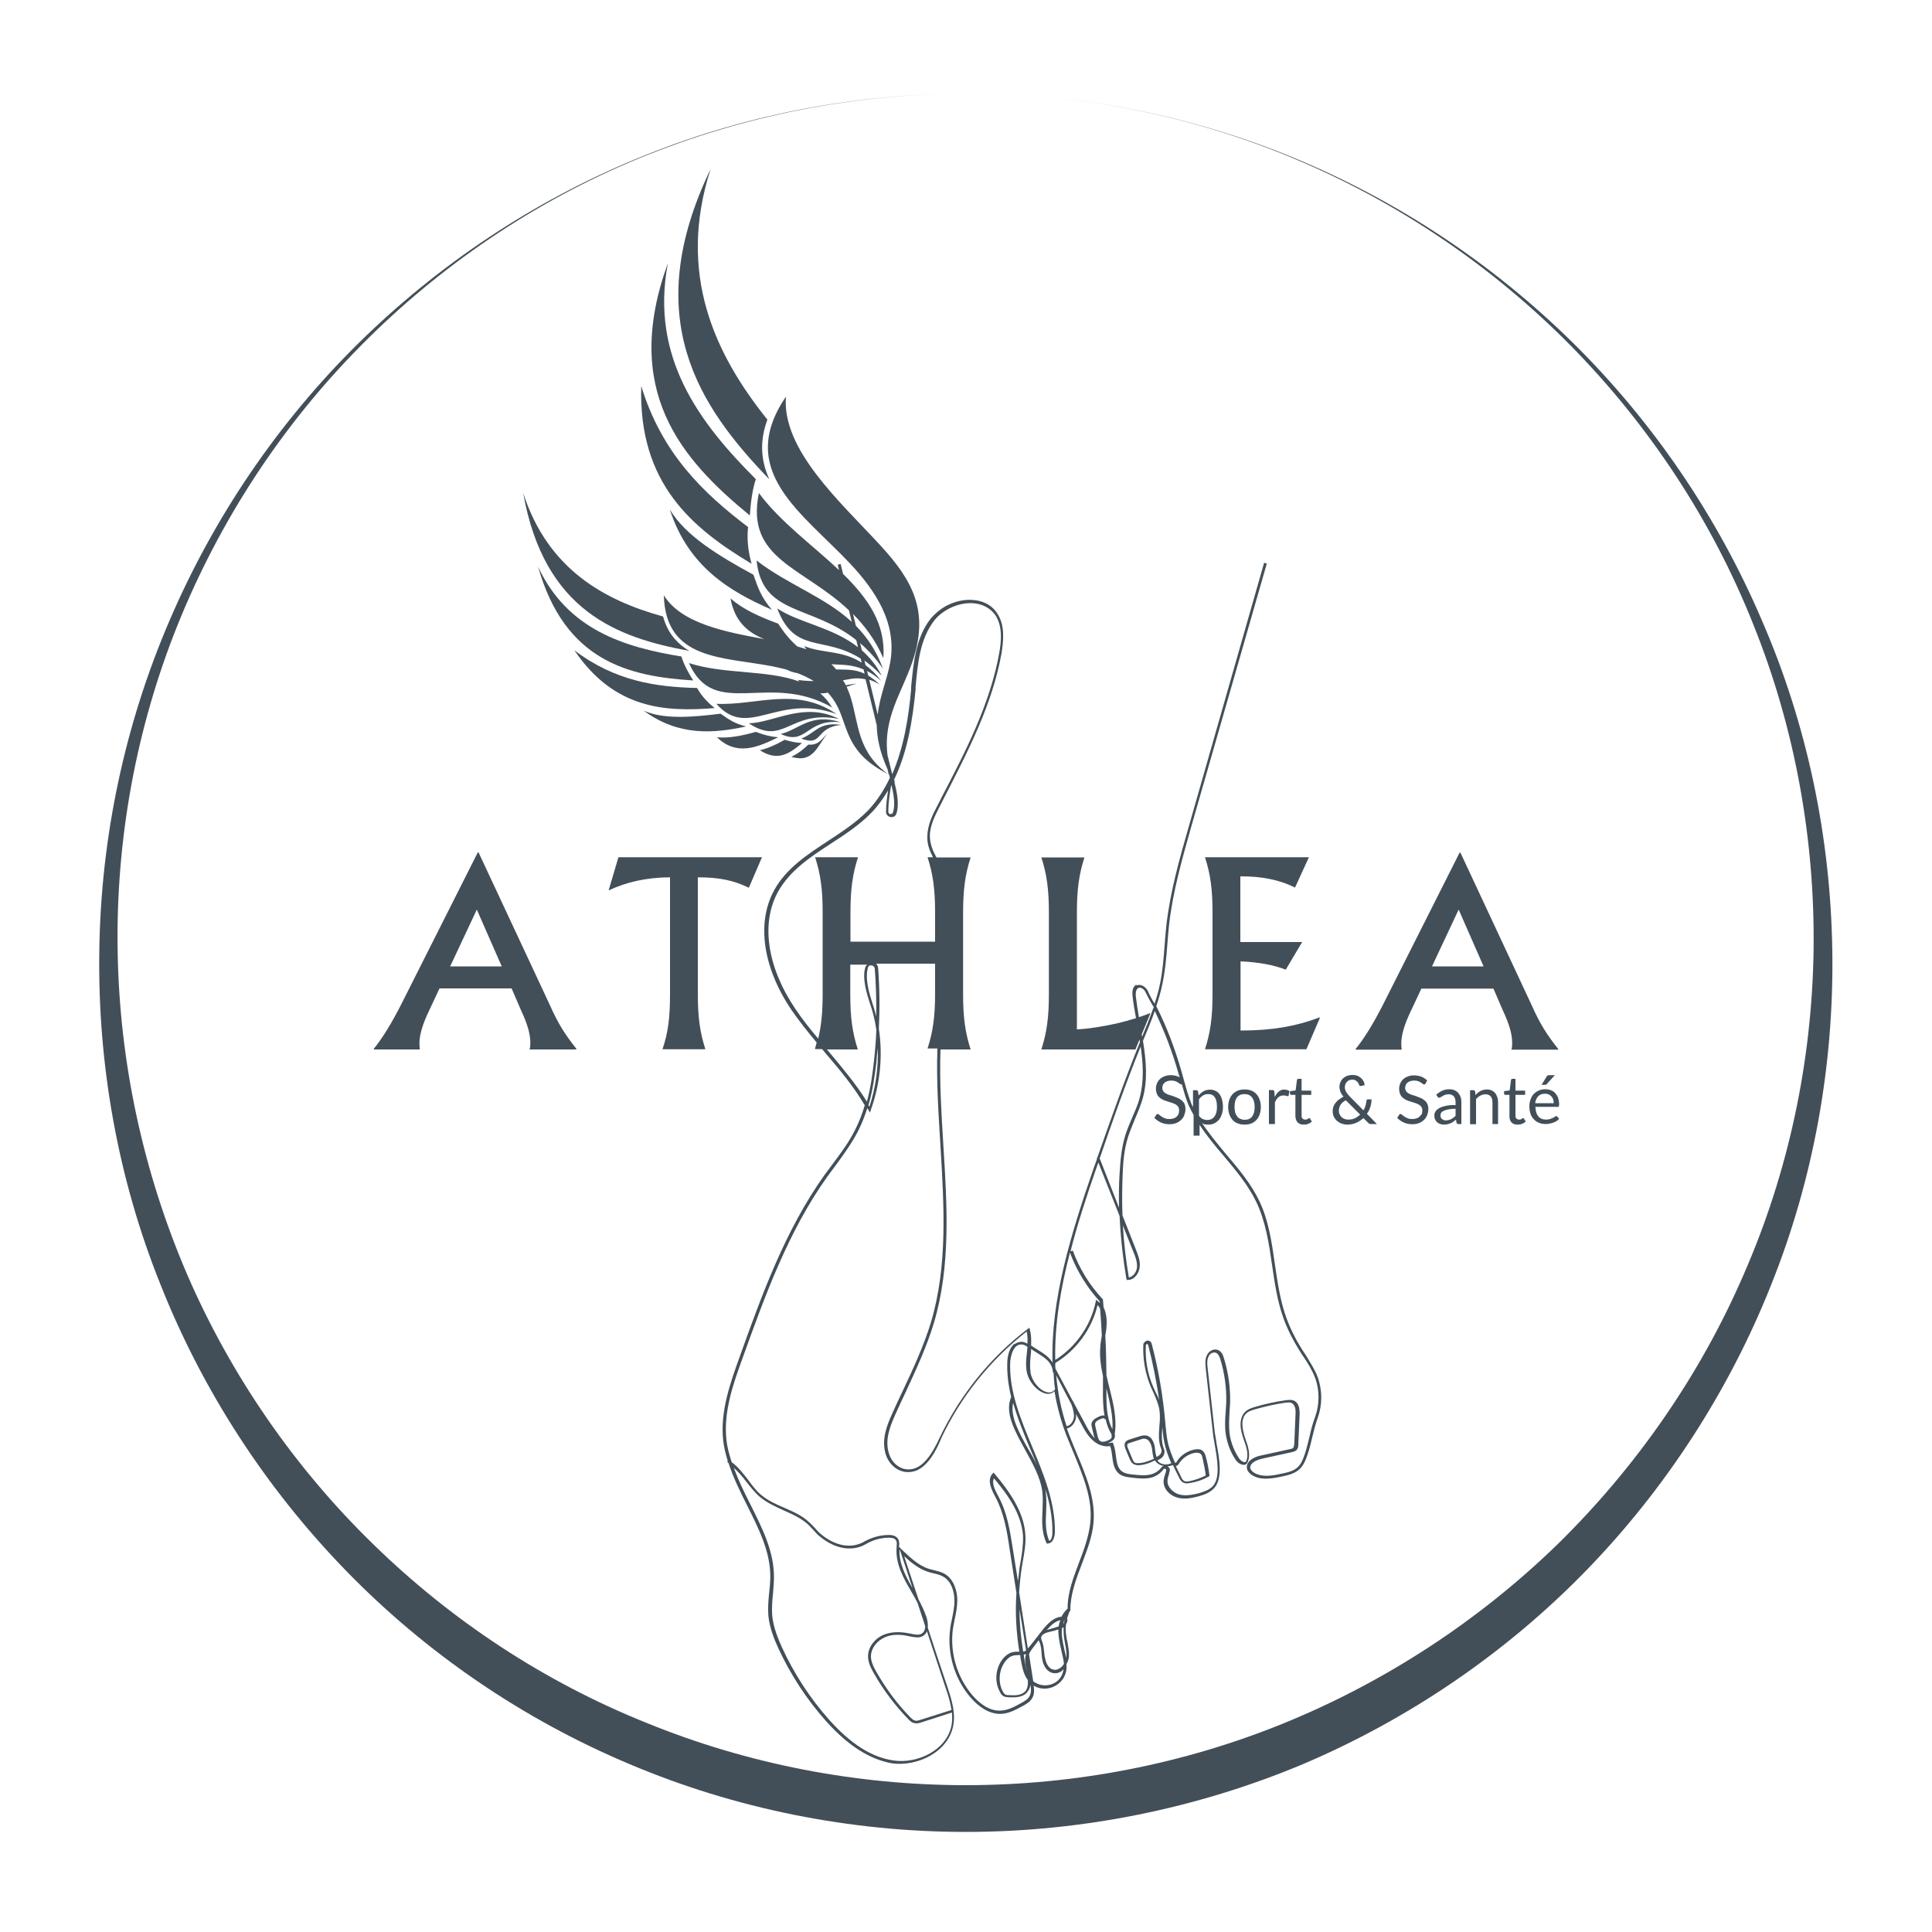 <svg xmlns="http://www.w3.org/2000/svg" xmlns:xlink="http://www.w3.org/1999/xlink" id="Calque_1" x="0px" y="0px" viewBox="0 0 100 100" style="enable-background:new 0 0 100 100;" xml:space="preserve"><style type="text/css">	.st0{fill:#434F58;}</style><g>	<path class="st0" d="M91.19,32.1c-2.29-5.36-5.64-10.28-9.78-14.36c-4.14-4.08-9.06-7.35-14.44-9.57   C61.6,5.95,55.79,4.82,49.98,4.82c5.81,0,11.62,1.13,16.98,3.38c5.36,2.24,10.25,5.55,14.33,9.68c4.08,4.14,7.33,9.08,9.46,14.44   c2.16,5.36,3.2,11.15,3.12,16.9c-0.09,5.75-1.3,11.45-3.61,16.73c-2.26,5.23-5.58,10-9.63,13.97c-4.06,3.95-8.89,7.11-14.12,9.25   c-5.23,2.14-10.87,3.23-16.53,3.23c-5.64,0-11.3-1.09-16.53-3.23c-5.26-2.11-10.08-5.28-14.14-9.25   c-4.06-3.95-7.37-8.74-9.63-13.97c-2.26-5.26-3.5-10.96-3.59-16.71C5.99,43.48,7.04,37.7,9.2,32.33c2.16-5.36,5.38-10.3,9.46-14.42   c4.06-4.12,8.97-7.46,14.33-9.68c5.36-2.22,11.17-3.38,16.98-3.38c-5.81,0-11.62,1.13-16.98,3.35c-5.36,2.2-10.3,5.49-14.44,9.57   c-4.14,4.08-7.48,8.99-9.78,14.36C6.46,37.5,5.22,43.33,5.14,49.21C5.05,55.08,6.1,61,8.3,66.47c2.18,5.51,5.47,10.57,9.61,14.83   s9.16,7.69,14.65,10c5.49,2.33,11.47,3.52,17.43,3.52s11.94-1.2,17.43-3.5c5.49-2.33,10.51-5.75,14.65-10   c4.14-4.25,7.43-9.34,9.61-14.83c2.2-5.49,3.25-11.41,3.16-17.28C94.75,43.33,93.54,37.5,91.19,32.1z"></path>	<path class="st0" d="M64.77,56.45c-0.1-0.04-0.22-0.06-0.35-0.06c-0.13,0-0.25,0.02-0.35,0.06c-0.1,0.04-0.19,0.1-0.27,0.18   c-0.07,0.08-0.13,0.17-0.17,0.29c-0.04,0.11-0.06,0.24-0.06,0.38c0,0.14,0.02,0.26,0.06,0.38c0.04,0.11,0.1,0.21,0.17,0.29   c0.07,0.08,0.16,0.14,0.27,0.18c0.1,0.04,0.22,0.06,0.35,0.06c0.13,0,0.25-0.02,0.35-0.06c0.1-0.04,0.19-0.1,0.26-0.18   c0.07-0.08,0.13-0.17,0.17-0.29c0.04-0.11,0.06-0.24,0.06-0.38c0-0.14-0.02-0.26-0.06-0.38c-0.04-0.11-0.09-0.21-0.17-0.29   C64.96,56.55,64.87,56.49,64.77,56.45z M64.81,57.79c-0.09,0.12-0.22,0.17-0.39,0.17c-0.09,0-0.16-0.02-0.23-0.05   c-0.06-0.03-0.12-0.07-0.16-0.13c-0.04-0.06-0.08-0.13-0.1-0.21c-0.02-0.08-0.03-0.18-0.03-0.28c0-0.1,0.01-0.2,0.03-0.28   c0.02-0.08,0.05-0.15,0.1-0.21c0.04-0.06,0.1-0.1,0.16-0.13c0.07-0.03,0.14-0.04,0.23-0.04c0.17,0,0.3,0.06,0.39,0.18   c0.09,0.12,0.13,0.28,0.13,0.49C64.94,57.51,64.9,57.67,64.81,57.79z"></path>	<path class="st0" d="M66.2,56.49c-0.09,0.07-0.16,0.17-0.22,0.29l-0.02-0.27c0-0.03-0.01-0.05-0.03-0.07   c-0.01-0.01-0.04-0.02-0.07-0.02h-0.18v1.76h0.31v-1.12c0.05-0.12,0.11-0.21,0.18-0.27c0.07-0.06,0.16-0.09,0.27-0.09   c0.06,0,0.11,0.01,0.14,0.02c0.03,0.01,0.06,0.02,0.07,0.02c0.03,0,0.05-0.01,0.05-0.04l0.04-0.23c-0.03-0.02-0.07-0.04-0.11-0.05   c-0.04-0.01-0.08-0.02-0.13-0.02C66.39,56.38,66.29,56.42,66.2,56.49z"></path>	<path class="st0" d="M67.16,58.09c0.07,0.08,0.18,0.12,0.32,0.12c0.08,0,0.16-0.01,0.23-0.04c0.08-0.03,0.14-0.07,0.19-0.12   l-0.09-0.15c-0.01-0.02-0.03-0.03-0.04-0.03c-0.01,0-0.02,0-0.03,0.01c-0.01,0.01-0.03,0.02-0.04,0.03s-0.04,0.02-0.06,0.03   c-0.02,0.01-0.05,0.01-0.08,0.01c-0.06,0-0.1-0.02-0.14-0.05c-0.04-0.04-0.05-0.09-0.05-0.17v-1.06h0.5v-0.22h-0.5v-0.61H67.2   c-0.02,0-0.04,0.01-0.05,0.02c-0.01,0.01-0.02,0.03-0.02,0.04l-0.07,0.54l-0.29,0.04v0.12c0,0.02,0.01,0.04,0.02,0.05   c0.01,0.01,0.03,0.02,0.05,0.02h0.21v1.08C67.05,57.9,67.09,58.01,67.16,58.09z"></path>	<path class="st0" d="M69.13,57.08c-0.05,0.06-0.09,0.13-0.11,0.2c-0.03,0.07-0.04,0.15-0.04,0.23c0,0.11,0.02,0.21,0.06,0.29   c0.04,0.09,0.1,0.16,0.17,0.22c0.07,0.06,0.15,0.11,0.24,0.14c0.09,0.03,0.18,0.05,0.27,0.05c0.17,0,0.33-0.03,0.47-0.09   c0.14-0.06,0.27-0.15,0.38-0.25l0.25,0.25c0.03,0.03,0.05,0.04,0.07,0.05c0.02,0.01,0.05,0.01,0.08,0.01h0.3l-0.52-0.53   c0.08-0.11,0.14-0.23,0.18-0.36c0.04-0.13,0.06-0.26,0.06-0.39H70.8c-0.02,0-0.04,0.01-0.05,0.02c-0.01,0.01-0.02,0.03-0.02,0.05   c-0.01,0.09-0.03,0.17-0.05,0.26c-0.03,0.09-0.06,0.17-0.11,0.24l-0.72-0.73c-0.04-0.04-0.08-0.09-0.11-0.13   c-0.03-0.04-0.06-0.08-0.08-0.12c-0.02-0.04-0.03-0.08-0.04-0.11c-0.01-0.04-0.01-0.08-0.01-0.12c0-0.05,0.01-0.1,0.03-0.15   c0.02-0.04,0.04-0.08,0.08-0.12c0.03-0.03,0.07-0.06,0.12-0.08c0.05-0.02,0.1-0.03,0.16-0.03c0.05,0,0.1,0.01,0.14,0.03   s0.07,0.04,0.1,0.07c0.03,0.03,0.05,0.06,0.07,0.09c0.02,0.03,0.03,0.06,0.04,0.09c0.01,0.02,0.02,0.04,0.03,0.04   c0.01,0.01,0.03,0.01,0.04,0.01c0,0,0.01,0,0.02,0l0.19-0.04c0-0.07-0.02-0.14-0.05-0.2c-0.03-0.06-0.08-0.12-0.13-0.17   c-0.06-0.05-0.12-0.09-0.2-0.12c-0.08-0.03-0.16-0.04-0.25-0.04c-0.1,0-0.2,0.02-0.28,0.05c-0.08,0.03-0.15,0.08-0.21,0.13   c-0.06,0.06-0.1,0.12-0.13,0.19s-0.05,0.15-0.05,0.24c0,0.09,0.02,0.18,0.05,0.26c0.03,0.08,0.09,0.17,0.16,0.26   c-0.08,0.03-0.15,0.08-0.22,0.13C69.23,56.96,69.18,57.02,69.13,57.08z M69.66,56.95l0.74,0.74c-0.08,0.08-0.17,0.14-0.27,0.19   c-0.1,0.05-0.22,0.07-0.35,0.07c-0.06,0-0.12-0.01-0.18-0.03c-0.06-0.02-0.11-0.05-0.15-0.09c-0.05-0.04-0.08-0.09-0.11-0.15   c-0.03-0.06-0.04-0.12-0.04-0.2c0-0.11,0.03-0.21,0.09-0.3C69.45,57.09,69.54,57.01,69.66,56.95z"></path>	<path class="st0" d="M73.47,57.8c-0.04,0.04-0.1,0.07-0.16,0.09c-0.06,0.02-0.13,0.03-0.21,0.03c-0.1,0-0.18-0.01-0.24-0.04   c-0.07-0.03-0.12-0.05-0.17-0.09c-0.05-0.03-0.09-0.06-0.12-0.09c-0.03-0.03-0.06-0.04-0.08-0.04c-0.02,0-0.03,0-0.04,0.01   c-0.01,0.01-0.02,0.02-0.03,0.03l-0.1,0.16c0.09,0.1,0.21,0.18,0.34,0.24c0.13,0.06,0.28,0.09,0.44,0.09   c0.13,0,0.25-0.02,0.35-0.06c0.1-0.04,0.19-0.1,0.26-0.17c0.07-0.07,0.13-0.15,0.16-0.25c0.04-0.1,0.06-0.2,0.06-0.31   c0-0.1-0.02-0.19-0.05-0.26c-0.03-0.07-0.08-0.13-0.14-0.18c-0.06-0.05-0.12-0.09-0.19-0.12c-0.07-0.03-0.14-0.06-0.22-0.09   c-0.07-0.03-0.15-0.05-0.22-0.07c-0.07-0.02-0.14-0.05-0.19-0.08c-0.06-0.03-0.1-0.07-0.14-0.12c-0.03-0.05-0.05-0.1-0.05-0.17   c0-0.05,0.01-0.11,0.03-0.15c0.02-0.05,0.05-0.09,0.09-0.12c0.04-0.04,0.09-0.06,0.15-0.08c0.06-0.02,0.12-0.03,0.2-0.03   c0.08,0,0.15,0.01,0.2,0.03c0.06,0.02,0.1,0.04,0.14,0.07c0.04,0.02,0.07,0.05,0.1,0.07c0.03,0.02,0.05,0.03,0.07,0.03   c0.02,0,0.03,0,0.05-0.01c0.01-0.01,0.02-0.02,0.03-0.04l0.08-0.16c-0.09-0.08-0.19-0.15-0.3-0.19c-0.11-0.04-0.24-0.07-0.38-0.07   c-0.12,0-0.23,0.02-0.33,0.06c-0.1,0.04-0.18,0.09-0.24,0.15c-0.07,0.06-0.11,0.14-0.15,0.22c-0.03,0.08-0.05,0.17-0.05,0.26   c0,0.11,0.02,0.2,0.05,0.28c0.03,0.07,0.08,0.14,0.14,0.19c0.06,0.05,0.12,0.09,0.19,0.12c0.07,0.03,0.14,0.06,0.22,0.08   c0.07,0.02,0.15,0.05,0.22,0.07c0.07,0.02,0.14,0.05,0.19,0.08c0.06,0.03,0.1,0.07,0.14,0.12c0.03,0.05,0.05,0.11,0.05,0.19   c0,0.07-0.01,0.13-0.03,0.19C73.55,57.71,73.51,57.76,73.47,57.8z"></path>	<path class="st0" d="M74.83,57.24c-0.14,0.03-0.25,0.07-0.34,0.12c-0.09,0.05-0.15,0.11-0.19,0.17c-0.04,0.06-0.06,0.13-0.06,0.2   c0,0.08,0.01,0.15,0.04,0.21c0.03,0.06,0.06,0.11,0.11,0.15c0.04,0.04,0.1,0.07,0.16,0.09c0.06,0.02,0.12,0.03,0.19,0.03   c0.07,0,0.13-0.01,0.18-0.02c0.06-0.01,0.11-0.03,0.16-0.05c0.05-0.02,0.1-0.05,0.14-0.08c0.04-0.03,0.09-0.07,0.14-0.11l0.03,0.16   c0.01,0.03,0.02,0.05,0.04,0.06c0.02,0.01,0.04,0.01,0.07,0.01h0.14v-1.13c0-0.1-0.01-0.19-0.04-0.27   c-0.03-0.08-0.07-0.15-0.12-0.21c-0.05-0.06-0.12-0.1-0.19-0.14c-0.08-0.03-0.16-0.05-0.26-0.05c-0.14,0-0.26,0.02-0.37,0.07   c-0.11,0.05-0.22,0.12-0.32,0.21l0.06,0.1c0.01,0.02,0.02,0.03,0.04,0.04c0.02,0.01,0.03,0.02,0.05,0.02   c0.03,0,0.05-0.01,0.08-0.03c0.03-0.02,0.06-0.04,0.1-0.06c0.04-0.02,0.08-0.05,0.13-0.06c0.05-0.02,0.12-0.03,0.19-0.03   c0.11,0,0.2,0.04,0.26,0.11c0.06,0.07,0.09,0.17,0.09,0.31v0.14C75.14,57.19,74.97,57.21,74.83,57.24z M75.34,57.75   c-0.03,0.04-0.07,0.07-0.11,0.1c-0.04,0.03-0.07,0.05-0.11,0.07c-0.04,0.02-0.08,0.04-0.13,0.05c-0.05,0.01-0.1,0.02-0.15,0.02   c-0.04,0-0.08,0-0.11-0.02c-0.03-0.01-0.07-0.03-0.09-0.05c-0.03-0.02-0.05-0.05-0.06-0.08c-0.02-0.03-0.02-0.07-0.02-0.12   c0-0.05,0.01-0.09,0.04-0.13c0.03-0.04,0.07-0.07,0.14-0.1c0.06-0.03,0.14-0.05,0.24-0.07c0.1-0.02,0.22-0.03,0.36-0.03V57.75z"></path>	<path class="st0" d="M77.54,58.18v-1.12c0-0.1-0.01-0.19-0.04-0.27c-0.03-0.08-0.06-0.15-0.11-0.21c-0.05-0.06-0.11-0.1-0.18-0.14   c-0.07-0.03-0.16-0.05-0.25-0.05c-0.12,0-0.23,0.03-0.33,0.08c-0.09,0.05-0.18,0.12-0.26,0.21l-0.02-0.19   c-0.01-0.04-0.04-0.06-0.08-0.06h-0.18v1.76h0.31v-1.3c0.07-0.08,0.14-0.14,0.22-0.18c0.08-0.04,0.17-0.07,0.26-0.07   c0.13,0,0.22,0.04,0.28,0.11c0.06,0.07,0.09,0.18,0.09,0.31v1.12H77.54z"></path>	<path class="st0" d="M78.23,58.09c0.07,0.08,0.18,0.12,0.32,0.12c0.08,0,0.16-0.01,0.23-0.04c0.08-0.03,0.14-0.07,0.19-0.12   l-0.09-0.15c-0.01-0.02-0.03-0.03-0.04-0.03c-0.01,0-0.02,0-0.03,0.01c-0.01,0.01-0.03,0.02-0.04,0.03s-0.04,0.02-0.06,0.03   c-0.02,0.01-0.05,0.01-0.08,0.01c-0.06,0-0.1-0.02-0.14-0.05c-0.04-0.04-0.05-0.09-0.05-0.17v-1.06h0.5v-0.22h-0.5v-0.61h-0.16   c-0.02,0-0.04,0.01-0.05,0.02c-0.01,0.01-0.02,0.03-0.02,0.04l-0.07,0.54l-0.29,0.04v0.12c0,0.02,0.01,0.04,0.02,0.05   c0.01,0.01,0.03,0.02,0.05,0.02h0.21v1.08C78.12,57.9,78.16,58.01,78.23,58.09z"></path>	<path class="st0" d="M80.68,57.27c0.01-0.02,0.02-0.05,0.02-0.1c0-0.13-0.02-0.24-0.05-0.34c-0.04-0.1-0.09-0.18-0.15-0.25   c-0.06-0.07-0.14-0.12-0.23-0.15c-0.09-0.04-0.19-0.05-0.29-0.05c-0.13,0-0.24,0.02-0.34,0.07c-0.1,0.04-0.19,0.11-0.26,0.18   c-0.07,0.08-0.12,0.17-0.16,0.28c-0.04,0.11-0.06,0.22-0.06,0.34c0,0.15,0.02,0.29,0.06,0.4c0.04,0.12,0.1,0.22,0.18,0.29   c0.07,0.08,0.16,0.14,0.27,0.18c0.1,0.04,0.21,0.06,0.34,0.06c0.06,0,0.13-0.01,0.19-0.02c0.06-0.01,0.13-0.03,0.19-0.05   c0.06-0.02,0.12-0.05,0.17-0.08c0.05-0.03,0.1-0.07,0.14-0.12l-0.09-0.11c-0.01-0.02-0.03-0.03-0.06-0.03   c-0.02,0-0.04,0.01-0.07,0.03c-0.03,0.02-0.06,0.04-0.1,0.06c-0.04,0.02-0.09,0.04-0.15,0.06c-0.06,0.02-0.12,0.03-0.2,0.03   c-0.08,0-0.16-0.01-0.23-0.04c-0.07-0.03-0.13-0.07-0.17-0.12s-0.09-0.12-0.11-0.21c-0.03-0.08-0.04-0.18-0.05-0.29h1.17   C80.65,57.3,80.67,57.29,80.68,57.27z M79.46,57.1c0.02-0.15,0.07-0.27,0.16-0.36c0.09-0.09,0.2-0.13,0.35-0.13   c0.07,0,0.13,0.01,0.19,0.04c0.06,0.02,0.1,0.06,0.14,0.1c0.04,0.04,0.07,0.1,0.09,0.15c0.02,0.06,0.03,0.13,0.03,0.2H79.46z"></path>	<path class="st0" d="M80.07,56.1l0.41-0.45h-0.3c-0.04,0-0.07,0.01-0.08,0.02c-0.02,0.01-0.04,0.03-0.05,0.06l-0.26,0.42h0.18   c0.02,0,0.04,0,0.06-0.01C80.04,56.13,80.06,56.12,80.07,56.1z"></path>	<path class="st0" d="M38.9,29.18L38.9,29.18c-0.11-0.42-0.27-1.09-0.18-1.9c-2.32-1.76-4.46-3.8-5.53-7.3   C33.04,25.03,35.83,27.34,38.9,29.18z"></path>	<path class="st0" d="M38.81,26.68c0.05-0.65,0.12-1.29,0.31-1.88c-2.91-2.91-5.48-6.29-4.55-11.18   C32.17,20.22,35.25,23.76,38.81,26.68z"></path>	<polygon class="st0" points="38.81,26.68 38.81,26.68 38.81,26.68  "></polygon>	<path class="st0" d="M34.67,26.37c0.95,2.95,3.09,4.24,5.28,5.19c-0.56-0.66-0.72-1.14-0.95-1.81   C37.16,28.75,35.46,27.71,34.67,26.37z"></path>	<path class="st0" d="M39.82,24.81c-0.1-0.23-0.19-0.46-0.25-0.7c-0.22-0.84-0.13-1.64,0.15-2.39h0c-2.71-3.38-4.69-7.52-2.94-12.97   C33.07,16.47,36.2,21.06,39.82,24.81z"></path>	<path class="st0" d="M37.08,36.43c1.66,1.88,3.13-0.58,6.22,0.53C41.2,35.52,39.2,36.52,37.08,36.43z"></path>	<path class="st0" d="M41.47,38.23c1.15,0.43,0.7-0.58,2.07-0.71C42.38,37.35,42.22,37.94,41.47,38.23z"></path>	<path class="st0" d="M40.41,37.99c1.35,0.63,1.31-0.79,3.09-0.61C41.96,36.89,41.34,37.77,40.41,37.99z"></path>	<path class="st0" d="M42.82,37.99C42.81,38,42.8,38,42.8,38.01c-0.16,0.13-0.28,0.31-0.45,0.42c-0.16,0.1-0.34,0.13-0.51,0.11   c-0.23,0.22-0.5,0.45-0.88,0.63C42.11,39.53,42.32,38.56,42.82,37.99z"></path>	<path class="st0" d="M41.51,38.46L41.51,38.46c-0.42-0.03-0.62-0.09-0.89-0.17c-0.42,0.23-0.84,0.44-1.29,0.54   C40.27,39.44,40.87,39,41.51,38.46z"></path>	<path class="st0" d="M37.11,38.16c1,0.97,2.06,0.55,3.17,0c-0.38-0.03-0.69-0.1-1.16-0.28C38.42,38.08,37.73,38.22,37.11,38.16z"></path>	<polygon class="st0" points="40.28,38.16 40.28,38.16 40.28,38.16  "></polygon>	<path class="st0" d="M36.99,36.65L36.99,36.65c-0.24-0.2-0.62-0.52-0.91-1.04c-2.11-0.05-4.24-0.35-6.35-1.95   C31.78,36.69,34.4,36.86,36.99,36.65z"></path>	<path class="st0" d="M27.85,29.33c1.39,4.9,4.69,5.68,8.03,5.89c-0.25-0.4-0.48-0.81-0.61-1.24C32.32,33.5,29.37,32.6,27.85,29.33z   "></path>	<polygon class="st0" points="35.87,35.22 35.87,35.22 35.87,35.22  "></polygon>	<path class="st0" d="M38.76,37.44c1.83,1.21,2.11-0.72,4.66-0.23C41.63,36.3,40.07,37.4,38.76,37.44z"></path>	<path class="st0" d="M33.31,36.78c1.81,1.33,3.61,1.19,5.31,0.82c-0.61-0.15-0.91-0.37-1.32-0.66   C35.78,37.13,34.34,37.24,33.31,36.78z"></path>	<path class="st0" d="M27.08,25.52c1.09,6.12,4.88,7.49,8.6,8.17c-0.16-0.09-0.3-0.19-0.44-0.31c-0.48-0.4-0.77-0.91-0.92-1.47h0   C31.28,31.07,28.36,29.47,27.08,25.52z"></path>	<path class="st0" d="M48.61,41.8l0.28-0.55c1.21-2.36,2.48-4.8,2.95-7.44c0.1-0.63,0.19-1.45-0.23-2.07   c-0.28-0.43-0.75-0.67-1.33-0.69c-0.38-0.02-0.78,0.07-1.14,0.23c-0.36,0.16-0.68,0.41-0.96,0.73c-0.78,0.98-0.9,2.29-1.02,3.55   l0,0.12c-0.13,1.45-0.38,3.02-0.98,4.39l-0.24-0.97c-0.25-1.92,0.74-3.25,1.28-4.83c0.89-2.6,0.05-4.2-1.67-6.06   c-2.04-2.22-5.09-4.92-4.87-7.68l0,0c-2.62,3.85,0.85,6.01,3.33,8.65c1.31,1.4,2.42,3.07,2.07,5.09c-0.16,0.91-0.54,1.72-0.65,2.72   l-0.44-1.81c0.16,0.05,0.34,0.13,0.54,0.25c-0.21-0.21-0.41-0.35-0.59-0.46l-0.06-0.24c0.23,0.12,0.47,0.28,0.72,0.5   c-0.26-0.35-0.53-0.6-0.8-0.8l-0.06-0.24c0.29,0.2,0.59,0.46,0.9,0.79c-0.28-0.55-0.64-0.97-1.03-1.32l-0.09-0.37   c0.41,0.35,0.81,0.78,1.18,1.32c-0.34-0.94-0.83-1.64-1.4-2.22l-0.15-0.61c0.6,0.6,1.15,1.33,1.57,2.28   c0.14-1.77-0.81-3.11-2.08-4.35l-0.13-0.52l-0.15,0.04l0.07,0.28c-1.37-1.29-3.05-2.5-4.15-3.99c-0.71,3.43,2.29,3.82,4.66,6.07   l0.15,0.6c-1.44-1.32-3.35-1.95-4.93-3.18c0.29,2.86,2.83,2.27,5.16,4.12l0.09,0.37c-1.34-1.05-3.07-1.26-4.18-2.01   c0.9,2.39,2.39,1.38,4.32,2.6l0.05,0.21c-1.02-0.66-2.04-0.47-2.97-0.86c0.04,0.07,0.07,0.12,0.11,0.17   c-0.15-0.06-0.31-0.1-0.47-0.15c-0.36-0.32-0.64-0.64-0.99-1.18c-0.95-0.35-1.83-0.74-2.47-1.31c0.21,1.17,0.87,1.76,1.75,2.11   c-1.99-0.37-4.3-0.8-5.2-2.27l0,0c0.09,3.38,3.05,3.18,5.63,3.68c0.24,0.05,0.49,0.11,0.73,0.17c0.17,0.09,0.36,0.15,0.55,0.18   c0.3,0.11,0.58,0.25,0.85,0.41c-0.25,0-0.52-0.01-0.82-0.06c0.03,0.04,0.06,0.06,0.08,0.09c-1.66-0.62-3.91-0.37-5.72-0.96   c1.33,2.98,4.13,0.41,7.41,2.3c-0.17-0.29-0.38-0.53-0.61-0.73c0.13,0,0.26-0.01,0.39-0.04c0.2,0.22,0.37,0.46,0.51,0.74   c0.56,1.15,0.48,2.43,2.66,3.5l0.04,0.17c-0.29,0.61-0.66,1.19-1.13,1.69c-0.61,0.62-1.36,1.11-2.09,1.59   c-1.05,0.69-2.14,1.4-2.76,2.52c-0.93,1.68-0.61,4,0.89,6.22c0.4,0.58,0.85,1.14,1.3,1.68c-0.03,0.11-0.06,0.22-0.09,0.34h0.37   c0.05,0.06,0.11,0.13,0.16,0.19c0.73,0.85,1.48,1.75,2.05,2.72c-0.13,0.43-0.3,0.89-0.52,1.31c-0.31,0.62-0.74,1.19-1.15,1.74   c-0.15,0.2-0.29,0.39-0.43,0.58c-2.03,2.86-3.23,6.19-4.39,9.43c-0.47,1.31-1,2.79-0.84,4.27c0.04,0.37,0.13,0.73,0.24,1.08   l-0.03,0.05c0.03,0.01,0.04,0.04,0.07,0.06c0.24,0.75,0.6,1.47,0.95,2.17c0.59,1.18,1.22,2.4,1.21,3.72c0,0.27-0.03,0.57-0.06,0.84   c-0.04,0.38-0.07,0.78-0.04,1.17c0.06,0.6,0.29,1.19,0.51,1.67c0.64,1.38,1.47,2.66,2.49,3.8c1.15,1.28,2.27,1.97,3.4,2.17   c1.33,0.18,2.95-0.6,3.18-2.01c0.11-0.68-0.12-1.37-0.32-1.97c-0.35-1.03-0.68-2.04-1.01-3.05c0.02-0.17-0.01-0.35-0.06-0.52   c-0.11-0.33-0.26-0.64-0.42-0.94c-0.25-0.74-0.49-1.48-0.74-2.23c0.35,0.32,0.74,0.64,1.21,0.8c0.09,0.03,0.19,0.06,0.29,0.08   c0.18,0.04,0.35,0.08,0.51,0.17c0.44,0.24,0.59,0.8,0.59,1.23c0.01,0.31-0.06,0.63-0.12,0.94c-0.04,0.18-0.08,0.36-0.1,0.55   c-0.17,1.28,0.24,2.62,1.09,3.58c0.33,0.37,0.88,0.83,1.53,0.81c0.4-0.01,0.77-0.21,1.1-0.39c0.19-0.1,0.42-0.22,0.54-0.45   c0.11-0.2,0.09-0.43,0.06-0.63c0.02,0.02,0.05,0.04,0.08,0.05c0.52,0.26,1.16,0.06,1.47-0.44c0.14-0.24,0.17-0.48,0.15-0.72   c0.06-0.1,0.1-0.21,0.12-0.32c0.04-0.29-0.03-0.56-0.07-0.82c-0.03-0.12-0.06-0.26-0.07-0.39c-0.02-0.18-0.03-0.36,0-0.54   c0.05-0.07,0.07-0.14,0.07-0.21c0-0.03-0.01-0.06-0.02-0.08c0.04-0.12,0.08-0.23,0.12-0.34c0.01-0.01,0.02-0.03,0.03-0.04   l0.02-0.02l0-0.03c0-0.82,0.3-1.62,0.6-2.4c0.26-0.69,0.54-1.4,0.6-2.13c0.11-1.26-0.4-2.47-0.89-3.63   c-0.17-0.41-0.34-0.82-0.49-1.24c0.28-0.07,0.45-0.33,0.48-0.61c0-0.04-0.01-0.1-0.01-0.15l0.26,0.49   c0.15,0.28,0.32,0.61,0.58,0.85c0.27,0.27,0.62,0.38,0.93,0.33c0.06,0.17,0.09,0.36,0.11,0.55c0.04,0.33,0.09,0.66,0.35,0.88   c0.19,0.15,0.44,0.18,0.65,0.2c0.33,0.04,0.7,0.09,1.06-0.01c0.24-0.08,0.45-0.22,0.58-0.41c0.03-0.04,0.07-0.05,0.11-0.03   c0.02,0.01,0.05,0.02,0.04,0.09c-0.01,0.07-0.04,0.14-0.06,0.21c-0.03,0.09-0.06,0.19-0.07,0.3c-0.04,0.42,0.31,0.76,0.66,0.87   c0.39,0.13,0.8,0.04,1.11-0.04c0.28-0.08,0.58-0.17,0.81-0.4c0.5-0.48,0.31-1.55,0.16-2.33c-0.03-0.21-0.06-0.41-0.09-0.56   l-0.37-3.34c-0.03-0.23-0.05-0.48,0.08-0.68c0.07-0.11,0.2-0.16,0.31-0.14c0.13,0.03,0.2,0.15,0.26,0.33   c0.22,0.72,0.33,1.49,0.31,2.26c-0.01,0.15-0.02,0.32-0.03,0.48c-0.03,0.37-0.05,0.76,0,1.12c0.07,0.49,0.25,0.98,0.54,1.39   c0.09,0.13,0.27,0.24,0.42,0.23c0.07,0,0.14-0.05,0.17-0.12c0.19-0.41,0.02-0.86-0.12-1.26l-0.04-0.13   c-0.06-0.21-0.26-0.88,0.14-1.19c0.09-0.07,0.21-0.11,0.32-0.15c0.56-0.16,1.11-0.29,1.68-0.37c0.21-0.02,0.36-0.03,0.46,0.2   c0.04,0.09,0.05,0.19,0.05,0.31l-0.07,1.64c-0.01,0.07-0.02,0.13-0.04,0.17S66.87,74.99,66.8,75l-1.55,0.34   c-0.11,0.02-0.51,0.13-0.66,0.39c-0.06,0.1-0.07,0.21-0.04,0.32c0.04,0.13,0.14,0.21,0.21,0.27c0.44,0.31,0.99,0.23,1.56,0.11   c0.31-0.07,0.7-0.14,0.97-0.41c0.18-0.19,0.29-0.43,0.38-0.71c0.12-0.34,0.18-0.62,0.25-0.91c0.08-0.32,0.15-0.62,0.28-1   c0.25-0.68,0.25-1.44,0-2.13c-0.15-0.4-0.39-0.75-0.6-1.11l-0.16-0.24c-0.41-0.64-0.7-1.24-0.9-1.83   c-0.29-0.84-0.42-1.76-0.55-2.64c-0.16-1.12-0.32-2.28-0.82-3.31c-0.43-0.89-1.08-1.66-1.71-2.4c-0.43-0.52-0.87-1.05-1.25-1.62   c0.02,0.01,0.03,0.03,0.05,0.04c0.08,0.04,0.17,0.05,0.28,0.05c0.12,0,0.22-0.02,0.32-0.07c0.09-0.05,0.17-0.11,0.24-0.19   c0.06-0.08,0.11-0.18,0.15-0.29c0.03-0.11,0.05-0.23,0.05-0.36c0-0.15-0.02-0.28-0.05-0.39c-0.03-0.11-0.08-0.21-0.13-0.28   c-0.06-0.08-0.13-0.13-0.21-0.17c-0.08-0.04-0.17-0.06-0.27-0.06c-0.13,0-0.24,0.03-0.34,0.08c-0.1,0.06-0.18,0.13-0.26,0.22   l-0.03-0.21c-0.01-0.04-0.04-0.06-0.08-0.06h-0.18v0.87c-0.03-0.05-0.06-0.11-0.08-0.16c-0.17-0.42-0.29-0.87-0.41-1.3   c-0.04-0.12-0.06-0.24-0.1-0.36c-0.33-1.16-0.75-2.28-1.29-3.36l-0.03,0.01l0.03-0.03c-0.01-0.01-0.01-0.02-0.02-0.03   c0.13-0.38,0.24-0.76,0.32-1.16c0.14-0.66,0.2-1.35,0.25-2.01c0.03-0.34,0.05-0.68,0.09-1.03c0.2-1.75,0.69-3.46,1.16-5.12   l3.9-13.58l-0.14-0.04l-3.89,13.62c-0.48,1.67-0.97,3.39-1.17,5.15c-0.04,0.35-0.06,0.69-0.09,1.03c-0.05,0.65-0.1,1.33-0.24,2   c-0.07,0.35-0.17,0.69-0.28,1.02c-0.13-0.2-0.28-0.49-0.34-0.64c-0.07-0.15-0.2-0.27-0.34-0.31c-0.09-0.03-0.18-0.03-0.25,0.01   C58.84,51,58.84,51,58.81,50.97c-0.16,0.09-0.22,0.28-0.19,0.58c0.04,0.38,0.11,0.77,0.18,1.15c-0.3,0.09-0.64,0.19-1.03,0.28   c-0.74,0.16-1.41,0.27-2.03,0.3v-6.05c0-1.2,0.11-1.98,0.39-2.85H53.9c0.28,0.87,0.39,1.65,0.39,2.85v4.24   c0,1.2-0.11,1.98-0.39,2.85h4.87l0.21-0.51c0.01,0.04,0.02,0.08,0.02,0.13L59,53.95c-0.8,1.97-1.51,4-2.21,5.99l-0.03,0.01   l0.02,0.04c-0.05,0.15-0.11,0.3-0.16,0.44c-1.2,3.47-2.24,6.86-2.14,10.1c0,0,0,0,0,0c-0.17-0.28-0.46-0.48-0.76-0.66   c-0.11-0.07-0.23-0.14-0.34-0.22c0,0-0.01-0.01-0.01-0.01c0.01-0.27,0.01-0.54-0.06-0.81l-0.03-0.11l-0.09,0.07   c-1.94,1.47-3.5,3.42-4.55,5.62c-0.38,0.82-0.92,1.74-1.73,1.64c-0.41-0.05-0.77-0.37-0.9-0.82c-0.22-0.71,0.05-1.39,0.36-2.08   c0.17-0.38,0.35-0.76,0.52-1.12c0.53-1.15,1.08-2.33,1.45-3.56c0.88-2.96,0.68-6.1,0.49-9.15c-0.1-1.65-0.21-3.33-0.15-5h1.56   c-0.28-0.87-0.39-1.65-0.39-2.85v-4.24c0-1.2,0.11-1.98,0.39-2.85h-1.77c-0.19-0.34-0.33-0.69-0.34-1.08   C48.12,42.76,48.39,42.23,48.61,41.8z M62.06,56.9c0.06-0.08,0.13-0.15,0.21-0.2c0.08-0.05,0.16-0.07,0.27-0.07   c0.07,0,0.13,0.01,0.19,0.04c0.06,0.02,0.1,0.06,0.14,0.12c0.04,0.05,0.07,0.12,0.09,0.2c0.02,0.08,0.03,0.18,0.03,0.3   c0,0.22-0.04,0.38-0.13,0.5c-0.09,0.12-0.21,0.18-0.38,0.18c-0.08,0-0.16-0.02-0.23-0.05c-0.07-0.03-0.13-0.09-0.19-0.16V56.9z    M46.16,40.72c0.14,0.58,0.16,1.02,0.06,1.33c-0.01,0.04-0.03,0.06-0.06,0.07c-0.02,0.01-0.05,0.02-0.08,0.02   c-0.05-0.01-0.1-0.05-0.1-0.12c0-0.53,0.09-1.06,0.15-1.39L46.16,40.72z M44.7,34.65l0.05,0.22c-0.52-0.25-0.97-0.2-1.47-0.22   c-0.08-0.1-0.16-0.19-0.25-0.27C43.51,34.42,44.05,34.37,44.7,34.65z M44.04,36.13c-0.06-0.21-0.14-0.4-0.22-0.58   c0.17-0.06,0.34-0.12,0.51-0.16c-0.01,0-0.03,0-0.04,0c-0.17,0.01-0.34,0.05-0.51,0.08c-0.04-0.1-0.1-0.18-0.15-0.26   c0.31-0.04,0.66-0.17,1.17-0.05l0.58,2.38c0.01,0.65,0.16,1.39,0.56,2.28l0.06,0.27C44.38,38.94,44.46,37.51,44.04,36.13z    M42.88,54.41c-0.03-0.03-0.05-0.06-0.08-0.09h1.6c-0.28-0.87-0.39-1.65-0.39-2.85v-1.54h0.88c-0.04,0.04-0.08,0.07-0.1,0.13   c-0.13,0.4-0.05,1.01,0.21,1.79c0.17,0.48,0.29,0.96,0.36,1.46c-0.02,0.55-0.07,1.11-0.13,1.66c-0.07,0.61-0.16,1.33-0.36,2.05   C44.29,56.08,43.57,55.24,42.88,54.41z M45.35,52.62c-0.06-0.27-0.14-0.55-0.23-0.81c-0.25-0.76-0.31-1.33-0.2-1.71   c0.02-0.12,0.13-0.15,0.19-0.13c0.08,0.01,0.16,0.06,0.17,0.18C45.34,50.96,45.37,51.79,45.35,52.62z M45.43,54.25   c0.04,1.02-0.11,2.06-0.43,3.03c-0.02-0.04-0.04-0.06-0.05-0.07c0.23-0.78,0.33-1.56,0.41-2.21C45.38,54.75,45.4,54.5,45.43,54.25z    M49.26,89.25c-0.22,1.33-1.77,2.06-3.02,1.87c-1.11-0.16-2.19-0.84-3.31-2.09c-1-1.12-1.83-2.4-2.46-3.77   c-0.21-0.47-0.44-1.04-0.5-1.63c-0.03-0.37,0-0.76,0.04-1.14c0.02-0.28,0.05-0.56,0.05-0.85c0.01-1.35-0.63-2.59-1.23-3.79   c-0.31-0.61-0.61-1.23-0.85-1.88c0.23,0.21,0.44,0.45,0.64,0.71c0.22,0.28,0.44,0.57,0.71,0.8c0.37,0.31,0.81,0.5,1.24,0.7   c0.45,0.2,0.9,0.4,1.26,0.73c0.08,0.08,0.17,0.18,0.26,0.27c0.12,0.13,0.22,0.26,0.36,0.36c0.78,0.64,1.67,0.79,2.37,0.38   c0.36-0.21,0.75-0.32,1.17-0.33c0.21,0,0.33,0.04,0.39,0.14c0.05,0.08,0.04,0.19,0.03,0.3l0,0.04c-0.08,0.85,0.35,1.61,0.77,2.33   c0.11,0.18,0.21,0.37,0.31,0.56c0.09,0.28,0.19,0.57,0.28,0.85c0.04,0.12,0.08,0.25,0.12,0.37c-0.01,0.16-0.06,0.31-0.19,0.38   c-0.16,0.09-0.36,0.04-0.56,0l-0.05-0.01c-0.51-0.11-0.99-0.09-1.36,0.07c-0.47,0.2-0.79,0.64-0.8,1.08   c-0.01,0.35,0.16,0.66,0.32,0.94c0.49,0.86,1.08,1.64,1.76,2.34c0.08,0.08,0.16,0.17,0.29,0.2c0.16,0.05,0.3,0,0.42-0.04l1.55-0.5   C49.29,88.86,49.29,89.05,49.26,89.25z M48.94,87.35c0.13,0.36,0.25,0.76,0.31,1.16l-1.58,0.5c-0.12,0.04-0.24,0.08-0.33,0.04   c-0.08-0.02-0.15-0.1-0.23-0.17c-0.67-0.69-1.25-1.47-1.73-2.31c-0.15-0.26-0.31-0.56-0.3-0.87c0.02-0.4,0.3-0.76,0.71-0.95   c0.35-0.16,0.78-0.17,1.26-0.06l0.05,0.01c0.21,0.04,0.47,0.1,0.67-0.02c0.1-0.06,0.16-0.14,0.21-0.24   C48.3,85.42,48.62,86.38,48.94,87.35z M47.23,82.2c-0.38-0.66-0.71-1.31-0.67-2.02l0.05,0.14C46.82,80.95,47.03,81.57,47.23,82.2z    M53.66,87.13c-0.07-0.03-0.13-0.06-0.18-0.11l-0.22-1.4c0.06-0.13,0.14-0.25,0.22-0.35l0.28-0.37c0.01,0.02,0.03,0.06,0.04,0.09   l0.02,0.04c0.06,0.17,0.08,0.34,0.09,0.53c0,0.1,0.02,0.2,0.03,0.3c0.06,0.36,0.24,0.64,0.5,0.72c0.16,0.05,0.33,0.03,0.49-0.07   c0.05-0.03,0.08-0.08,0.12-0.12c-0.02,0.13-0.05,0.25-0.12,0.37C54.7,87.19,54.11,87.36,53.66,87.13z M53.06,87.55   c-0.2,0.21-0.53,0.21-0.83,0.19c-0.07,0-0.13,0-0.19-0.03c-0.06-0.03-0.1-0.09-0.13-0.15c-0.27-0.49-0.21-1.16,0.15-1.6   c0.11-0.12,0.2-0.21,0.31-0.24c0.11-0.05,0.23-0.05,0.35-0.05c0.03-0.01,0.06-0.01,0.08-0.01c0.02,0.14,0.04,0.28,0.07,0.42   c0.06,0.32,0.14,0.63,0.33,0.88C53.22,87.21,53.18,87.42,53.06,87.55z M53.16,86.5c-0.05-0.14-0.08-0.29-0.11-0.44   c-0.03-0.14-0.04-0.28-0.06-0.42c0.04-0.01,0.08-0.01,0.12-0.02C53.01,85.9,53.08,86.21,53.16,86.5z M52.96,85.49   c-0.12-0.73-0.19-1.46-0.19-2.2l0.34,2.14C53.06,85.46,53.01,85.48,52.96,85.49z M54.8,84.18c-0.1,0.04-0.21,0.07-0.32,0.1   c-0.11,0.03-0.2,0.06-0.3,0.09c0.21-0.24,0.44-0.46,0.71-0.51C54.84,83.96,54.81,84.07,54.8,84.18z M54.51,84.42   c0.09-0.02,0.18-0.06,0.27-0.08c-0.01,0.33,0.06,0.68,0.14,1.02l0.03,0.14c0.05,0.21,0.1,0.42,0.12,0.62   c-0.06,0.1-0.14,0.18-0.22,0.23c-0.08,0.05-0.21,0.11-0.36,0.06c-0.3-0.09-0.38-0.49-0.4-0.6c-0.03-0.09-0.03-0.2-0.04-0.28   c-0.02-0.18-0.04-0.39-0.11-0.57l-0.02-0.04c-0.01-0.06-0.03-0.09-0.03-0.14c-0.01-0.15,0.18-0.23,0.24-0.26   C54.25,84.48,54.38,84.45,54.51,84.42z M55.12,85.51l-0.03-0.14c-0.1-0.43-0.16-0.79-0.12-1.1c0.03-0.01,0.06-0.03,0.08-0.05   c0,0.12,0,0.27,0.01,0.4c0.01,0.15,0.04,0.28,0.06,0.41c0.05,0.28,0.1,0.52,0.07,0.78c0,0,0,0,0,0.01   C55.17,85.71,55.15,85.61,55.12,85.51z M55.1,83.84c-0.01,0.07-0.02,0.13-0.04,0.18c0,0.01-0.02,0.02-0.03,0.04   C55.05,83.99,55.06,83.91,55.1,83.84C55.1,83.84,55.1,83.84,55.1,83.84z M55.59,73.33c-0.03,0.22-0.16,0.45-0.38,0.49   c-0.29-0.86-0.46-1.74-0.54-2.63l0.79,1.51C55.55,72.93,55.59,73.16,55.59,73.33z M56.12,73.61l-0.54-1   c-0.01-0.03-0.01-0.05-0.03-0.08l-0.01,0.01l-0.91-1.7c-0.01-0.09-0.01-0.18-0.01-0.27c0.01-0.01,0.02-0.03,0.03-0.04   c1.07-0.65,1.87-1.76,2.16-2.98c0.05,0.05,0.1,0.12,0.13,0.19c0.04,0.46,0.07,0.93,0.09,1.4c-0.01,0.02,0,0.03-0.01,0.05   c-0.03,0.18-0.06,0.36-0.07,0.54c-0.04,0.5,0.03,1,0.14,1.5c0,0.2,0,0.4,0,0.6l0,0.03c-0.01,0.48,0,0.96,0.08,1.42   c-0.02-0.01-0.03-0.02-0.05-0.02c-0.09,0-0.18,0.04-0.24,0.06l-0.01,0.01c-0.11,0.05-0.29,0.13-0.36,0.3   c-0.03,0.09-0.01,0.18,0.01,0.26l0.1,0.43c0.01,0.04,0.03,0.07,0.04,0.11c0,0,0,0-0.01,0C56.43,74.2,56.27,73.91,56.12,73.61z    M57.53,74.28c0.01,0.02,0.01,0.06,0.01,0.09c0,0.07-0.07,0.14-0.2,0.19c-0.17,0.08-0.31,0.08-0.39,0.03s-0.12-0.17-0.15-0.31   l-0.1-0.43c-0.01-0.06-0.03-0.14-0.01-0.19c0.03-0.1,0.15-0.16,0.27-0.21c0.05-0.02,0.11-0.05,0.16-0.04   c0.03,0,0.07,0.03,0.07,0.05l0.04,0c0.06,0.28,0.15,0.54,0.31,0.79C57.53,74.26,57.53,74.27,57.53,74.28z M57.27,71.84   c0.01,0.01,0,0.04,0.01,0.06c0.16,0.69,0.34,1.39,0.3,2.08C57.25,73.35,57.26,72.59,57.27,71.84z M60.24,74.98   c-0.13-0.32-0.11-0.7-0.08-1.1c-0.01-0.01,0.01-0.02,0-0.03c0.03,0.26,0.04,0.52,0.1,0.78c0.08,0.4,0.21,0.76,0.37,1.12   c-0.02-0.01-0.04,0-0.06,0.01c-0.13,0.04-0.26,0.06-0.38,0.02c-0.13-0.03-0.22-0.09-0.28-0.19c0.05-0.02,0.08-0.05,0.13-0.07   C60.24,75.41,60.33,75.18,60.24,74.98z M59.1,53.53l0.44-1.07l-0.02-0.02c-0.16,0.07-0.36,0.14-0.57,0.21   c-0.06-0.36-0.12-0.73-0.16-1.08c-0.02-0.23,0.03-0.37,0.12-0.43c0.05-0.02,0.09-0.03,0.15-0.01c0.09,0.03,0.19,0.12,0.24,0.24   c0.08,0.17,0.28,0.55,0.42,0.76c-0.01,0.02-0.01,0.03-0.02,0.05l-0.01,0c0,0,0,0,0,0.01c-0.17,0.49-0.37,0.98-0.57,1.46l-0.01,0.02   C59.11,53.61,59.11,53.57,59.1,53.53z M59.04,54.17c0.13,0.89,0.18,1.79-0.05,2.65c-0.09,0.36-0.25,0.7-0.39,1.03   c-0.13,0.3-0.26,0.61-0.36,0.93c-0.2,0.66-0.25,1.33-0.29,1.96c-0.04,0.59-0.04,1.17-0.03,1.77l-1-2.55   C57.58,58.03,58.27,56.07,59.04,54.17z M56.75,60.45c0.03-0.09,0.07-0.19,0.1-0.28l1.1,2.77c0.05,1.08,0.17,2.17,0.35,3.24   l0.02,0.07l0.06,0c0.34,0,0.58-0.35,0.61-0.67c0.04-0.32-0.09-0.62-0.19-0.89l-0.7-1.78c-0.03-0.72-0.02-1.44,0.01-2.16   c0.02-0.61,0.08-1.28,0.28-1.91c0.1-0.3,0.23-0.61,0.35-0.91c0.15-0.34,0.29-0.69,0.4-1.05c0.28-0.98,0.18-2,0.02-3.01l0.09-0.21   c0.18-0.43,0.36-0.87,0.52-1.33c0.49,1.02,0.9,2.08,1.21,3.17c0.03,0.09,0.05,0.18,0.08,0.27c-0.03-0.01-0.05-0.04-0.08-0.05   c-0.11-0.04-0.24-0.07-0.38-0.07c-0.12,0-0.23,0.02-0.33,0.06c-0.1,0.04-0.18,0.09-0.24,0.15c-0.07,0.06-0.11,0.14-0.15,0.22   c-0.03,0.08-0.05,0.17-0.05,0.26c0,0.11,0.02,0.2,0.05,0.28c0.03,0.07,0.08,0.14,0.14,0.19c0.06,0.05,0.12,0.09,0.19,0.12   c0.07,0.03,0.14,0.06,0.22,0.08c0.07,0.02,0.15,0.05,0.22,0.07c0.07,0.02,0.14,0.05,0.19,0.08c0.06,0.03,0.1,0.07,0.14,0.12   c0.03,0.05,0.05,0.11,0.05,0.19c0,0.07-0.01,0.13-0.03,0.19c-0.02,0.06-0.06,0.1-0.1,0.14c-0.04,0.04-0.1,0.07-0.16,0.09   c-0.06,0.02-0.13,0.03-0.21,0.03c-0.1,0-0.18-0.01-0.24-0.04c-0.07-0.03-0.12-0.05-0.17-0.09c-0.05-0.03-0.09-0.06-0.12-0.09   c-0.03-0.03-0.06-0.04-0.08-0.04c-0.02,0-0.03,0-0.04,0.01c-0.01,0.01-0.02,0.02-0.03,0.03l-0.1,0.16c0.09,0.1,0.21,0.18,0.34,0.24   c0.13,0.06,0.28,0.09,0.44,0.09c0.13,0,0.25-0.02,0.35-0.06c0.1-0.04,0.19-0.1,0.26-0.17c0.07-0.07,0.13-0.15,0.16-0.25   c0.04-0.1,0.06-0.2,0.06-0.31c0-0.1-0.02-0.19-0.05-0.26c-0.03-0.07-0.08-0.13-0.14-0.18c-0.06-0.05-0.12-0.09-0.19-0.12   c-0.07-0.03-0.14-0.06-0.22-0.09c-0.07-0.03-0.15-0.05-0.22-0.07c-0.07-0.02-0.14-0.05-0.19-0.08c-0.06-0.03-0.1-0.07-0.14-0.12   c-0.03-0.05-0.05-0.1-0.05-0.17c0-0.05,0.01-0.11,0.03-0.15c0.02-0.05,0.05-0.09,0.09-0.12c0.04-0.04,0.09-0.06,0.15-0.08   c0.06-0.02,0.12-0.03,0.2-0.03c0.08,0,0.15,0.01,0.2,0.03c0.06,0.02,0.1,0.04,0.14,0.07c0.04,0.02,0.07,0.05,0.1,0.07   c0.03,0.02,0.05,0.03,0.07,0.03c0.01,0,0.02,0,0.03-0.01c0.1,0.35,0.2,0.71,0.34,1.06c0.08,0.18,0.17,0.35,0.27,0.53v1.07h0.31   v-0.56c0.37,0.57,0.81,1.1,1.25,1.61c0.62,0.74,1.26,1.5,1.68,2.37c0.49,1.02,0.66,2.16,0.82,3.27c0.13,0.89,0.26,1.8,0.56,2.67   c0.21,0.61,0.51,1.21,0.92,1.86c0.05,0.08,0.1,0.16,0.16,0.24c0.22,0.33,0.45,0.7,0.59,1.08c0.24,0.64,0.23,1.38,0,2.02   c-0.14,0.38-0.22,0.7-0.29,1.02c-0.07,0.27-0.13,0.55-0.24,0.89c-0.09,0.27-0.18,0.5-0.34,0.66c-0.22,0.24-0.59,0.31-0.88,0.37   c-0.53,0.12-1.05,0.19-1.45-0.08c-0.07-0.06-0.13-0.12-0.15-0.19c-0.02-0.07,0-0.13,0.03-0.19c0.1-0.17,0.37-0.27,0.58-0.32   l1.55-0.34c0.07-0.02,0.18-0.04,0.24-0.12c0.07-0.08,0.08-0.19,0.08-0.26l0.07-1.64c-0.01-0.15-0.01-0.26-0.06-0.38   c-0.14-0.35-0.44-0.31-0.62-0.29c-0.57,0.08-1.14,0.2-1.69,0.37c-0.13,0.04-0.26,0.09-0.37,0.17c-0.34,0.24-0.41,0.75-0.2,1.36   l0.04,0.13c0.14,0.38,0.28,0.79,0.13,1.14c-0.02,0.02-0.03,0.04-0.06,0.04c-0.09,0.01-0.22-0.08-0.29-0.17   c-0.27-0.4-0.45-0.86-0.51-1.33c-0.04-0.36-0.02-0.74,0-1.09c0.01-0.15,0.02-0.31,0.03-0.48c0.02-0.79-0.09-1.56-0.32-2.31   c-0.04-0.13-0.11-0.38-0.36-0.44c-0.17-0.04-0.36,0.04-0.47,0.2c-0.17,0.24-0.13,0.54-0.11,0.78l0.37,3.34   c0.01,0.16,0.06,0.36,0.09,0.57c0.13,0.75,0.32,1.77-0.12,2.2c-0.2,0.19-0.49,0.28-0.74,0.35c-0.3,0.07-0.67,0.15-1.02,0.04   c-0.28-0.1-0.58-0.37-0.56-0.71c0-0.09,0.03-0.18,0.06-0.27c0.01-0.07,0.04-0.14,0.05-0.22l0.01-0.02   c0.02-0.09-0.04-0.18-0.12-0.23c0.07,0,0.14-0.01,0.21-0.04c0.02-0.01,0.06-0.01,0.07-0.02c0.1,0.22,0.21,0.43,0.32,0.65   c0.04,0.09,0.1,0.19,0.2,0.25c0.12,0.07,0.25,0.05,0.36,0.03c0.34-0.05,0.66-0.16,0.96-0.33l0.05-0.02l0-0.04   c-0.04-0.33-0.1-0.66-0.19-0.98c-0.03-0.11-0.07-0.22-0.17-0.3c-0.09-0.08-0.24-0.1-0.43-0.06c-0.37,0.08-0.7,0.3-0.9,0.62   c-0.03,0.06-0.03,0.06-0.09,0.06c-0.16-0.36-0.31-0.73-0.39-1.13c-0.05-0.25-0.07-0.52-0.1-0.78l-0.01-0.12   c-0.12-1.39-0.35-2.78-0.71-4.13c-0.03-0.11-0.12-0.17-0.22-0.16c-0.03,0-0.04,0-0.07,0.02c-0.06,0.03-0.11,0.09-0.14,0.15   c-0.04,0.75,0.09,1.52,0.38,2.21c0.04,0.1,0.1,0.21,0.14,0.31c0.13,0.29,0.26,0.59,0.31,0.89c0.04,0.26,0.03,0.56,0,0.84   c-0.03,0.4-0.06,0.82,0.09,1.17c0.06,0.14-0.01,0.29-0.12,0.36c-0.03,0.03-0.08,0.05-0.12,0.07c-0.03-0.11-0.06-0.23-0.07-0.36   c0-0.03-0.02-0.07-0.01-0.1c-0.02-0.14-0.1-0.6-0.47-0.65c-0.13-0.02-0.25,0.02-0.35,0.05l-0.5,0.16c-0.07,0.02-0.14,0.05-0.2,0.12   c-0.1,0.12-0.03,0.3,0,0.37c0.07,0.18,0.14,0.35,0.22,0.53c0.03,0.07,0.07,0.16,0.16,0.23c0.09,0.06,0.19,0.08,0.26,0.08   c0.23,0,0.52-0.07,0.88-0.25c0.07,0.12,0.19,0.22,0.37,0.27c0.03,0.01,0.05,0,0.08,0.01c-0.04,0.02-0.09,0.04-0.11,0.08   c-0.11,0.15-0.3,0.29-0.5,0.35c-0.32,0.1-0.68,0.05-1,0.02c-0.19-0.02-0.41-0.05-0.57-0.18c-0.21-0.17-0.25-0.46-0.29-0.77   c-0.03-0.23-0.06-0.45-0.14-0.65l-0.03-0.06l-0.06,0.01c-0.07,0.02-0.14,0.02-0.21,0.02c0.03-0.01,0.06-0.01,0.1-0.03   c0.07-0.03,0.27-0.12,0.29-0.31c0-0.04-0.01-0.09-0.01-0.13c0.12-0.8-0.08-1.6-0.27-2.36c-0.06-0.23-0.11-0.44-0.16-0.68   c-0.01-0.68-0.02-1.37-0.06-2.06c0.04-0.21,0.07-0.42,0.07-0.63c0.01-0.21-0.02-0.53-0.16-0.83c-0.01-0.13-0.02-0.25-0.03-0.37   l0-0.03l-0.02-0.02c-0.67-0.72-1.21-1.58-1.54-2.51l-0.12,0.04C55.76,63.37,56.24,61.92,56.75,60.45z M58.12,63.43l0.54,1.36   c0.11,0.25,0.21,0.53,0.19,0.81c-0.02,0.19-0.14,0.41-0.33,0.49c-0.02,0.01-0.05,0.02-0.09,0.04   C58.28,65.24,58.17,64.33,58.12,63.43z M60.86,75.88c0.06-0.01,0.11-0.03,0.16-0.12c0.18-0.29,0.48-0.49,0.81-0.56   c0.14-0.02,0.24,0,0.3,0.04c0.07,0.05,0.09,0.13,0.11,0.22c0.07,0.3,0.13,0.6,0.17,0.91c-0.27,0.14-0.57,0.24-0.86,0.3   c-0.1,0.01-0.2,0.03-0.26-0.02c-0.06-0.03-0.11-0.1-0.15-0.19C61.05,76.27,60.95,76.08,60.86,75.88z M60,72.47   c-0.04-0.13-0.11-0.27-0.18-0.4c-0.04-0.1-0.1-0.21-0.14-0.31c-0.29-0.67-0.41-1.4-0.37-2.14c0-0.04,0.04-0.05,0.05-0.05   c0.02,0.01,0.06,0,0.07,0.05C59.67,70.55,59.86,71.51,60,72.47z M59.72,75.51c-0.34,0.15-0.61,0.23-0.82,0.22   c-0.09,0.01-0.14-0.01-0.18-0.04c-0.05-0.04-0.08-0.1-0.11-0.18c-0.08-0.17-0.14-0.35-0.22-0.53c-0.03-0.07-0.07-0.18-0.03-0.23   c0.03-0.04,0.08-0.05,0.13-0.07l0.5-0.16c0.09-0.03,0.18-0.07,0.28-0.05c0.22,0.03,0.32,0.29,0.36,0.53c0,0.03,0.02,0.07,0.01,0.1   C59.66,75.24,59.68,75.38,59.72,75.51z M55.38,64.83c0.34,0.93,0.88,1.8,1.54,2.53c0,0.03,0.01,0.06,0.01,0.09   c-0.03-0.03-0.06-0.08-0.11-0.1l-0.09-0.08l-0.02,0.12c-0.25,1.23-1.04,2.34-2.09,3C54.58,68.57,54.89,66.72,55.38,64.83z    M53.64,70c0.46,0.29,0.82,0.5,0.86,1.04l0.03,0c0.02,0.29,0.03,0.58,0.08,0.87c-0.1,0.14-0.25,0.19-0.41,0.15   c-0.38-0.08-0.79-0.56-0.86-1.02c-0.04-0.33-0.02-0.67,0.02-1c0.01-0.07,0.01-0.14,0.01-0.22C53.46,69.89,53.55,69.94,53.64,70z    M48.68,59.34c0.18,3.03,0.38,6.16-0.49,9.09c-0.37,1.21-0.91,2.39-1.45,3.53c-0.17,0.36-0.35,0.74-0.52,1.12   c-0.33,0.72-0.6,1.42-0.38,2.18c0.15,0.5,0.56,0.87,1.03,0.93c0.22,0.02,0.42-0.01,0.6-0.09c0.57-0.26,0.98-0.98,1.26-1.68   c1.01-2.14,2.54-4.04,4.41-5.5c0.05,0.21,0.05,0.42,0.04,0.63c-0.09-0.05-0.18-0.09-0.29-0.1c-0.09,0-0.17,0.02-0.25,0.05   c-0.05,0.02-0.09,0.06-0.16,0.07c-0.23,0.21-0.32,0.58-0.34,0.87c-0.03,0.64,0.05,1.27,0.2,1.87c-0.35,0.79,0.17,1.74,0.72,2.73   c0.4,0.73,0.81,1.47,0.89,2.17c0.04,0.31,0.02,0.64,0.01,0.95c-0.03,0.57-0.05,1.16,0.2,1.69l0.02,0.05l0.06-0.01   c0.25-0.01,0.35-0.31,0.36-0.57c0.03-1.53-0.57-2.99-1.16-4.4c-0.6-1.44-1.23-2.92-1.15-4.47c0.03-0.24,0.11-0.59,0.3-0.76   c0.09-0.07,0.18-0.11,0.29-0.1c0.11,0,0.21,0.06,0.3,0.12c-0.01,0.08-0.01,0.16-0.02,0.24c-0.04,0.33-0.08,0.69-0.02,1.03   c0.09,0.53,0.55,1.05,0.98,1.15c0.17,0.04,0.33,0,0.46-0.12c0.1,0.63,0.26,1.26,0.47,1.88c0.15,0.44,0.34,0.88,0.52,1.31   c0.47,1.15,0.98,2.33,0.87,3.56c-0.07,0.72-0.32,1.42-0.58,2.09c-0.29,0.78-0.61,1.58-0.6,2.41c-0.14,0.13-0.24,0.27-0.32,0.42   c-0.4,0.03-0.72,0.36-0.98,0.69l-0.61,0.78c-0.04,0.05-0.08,0.09-0.12,0.14c-0.01,0.01-0.02,0.02-0.03,0.03l-0.45-2.9   c0.03-0.43,0.07-0.87,0.14-1.31c0.02-0.1,0.03-0.19,0.05-0.29c0.08-0.46,0.17-0.93,0.13-1.41c-0.08-1.16-0.81-2.2-1.59-3.13   l-0.06-0.06l-0.06,0.07c-0.29,0.34-0.02,0.85,0.16,1.19c0.44,0.82,0.6,1.75,0.73,2.65l0.36,2.32c-0.07,1.02-0.01,2.03,0.15,3.04   c-0.02,0-0.05,0-0.07,0c-0.13,0-0.26,0.01-0.39,0.06c-0.12,0.06-0.25,0.14-0.37,0.28c-0.4,0.48-0.48,1.2-0.17,1.75   c0.03,0.07,0.09,0.17,0.19,0.22c0.08,0.04,0.17,0.04,0.25,0.05c0.34,0.01,0.7,0.02,0.94-0.23c0.1-0.11,0.17-0.24,0.2-0.41   c0.03,0.21,0.04,0.4-0.04,0.56c-0.09,0.19-0.31,0.31-0.48,0.4c-0.31,0.17-0.66,0.36-1.03,0.37c-0.6,0.03-1.1-0.39-1.42-0.75   c-0.82-0.93-1.21-2.22-1.05-3.46c0.03-0.18,0.06-0.36,0.1-0.54c0.07-0.32,0.13-0.64,0.13-0.97c0-0.46-0.18-1.09-0.66-1.36   c-0.18-0.1-0.36-0.14-0.55-0.19c-0.08-0.02-0.18-0.04-0.27-0.07c-0.54-0.17-0.97-0.6-1.37-0.97l-0.17-0.17l0-0.01   c0.02-0.13,0.03-0.27-0.05-0.4c-0.09-0.14-0.26-0.21-0.52-0.2c-0.43,0.01-0.85,0.13-1.24,0.35c-0.64,0.37-1.47,0.23-2.2-0.37   c-0.14-0.1-0.24-0.24-0.35-0.35c-0.09-0.1-0.18-0.19-0.28-0.28c-0.37-0.36-0.85-0.56-1.3-0.76c-0.43-0.18-0.86-0.38-1.2-0.67   c-0.27-0.22-0.47-0.51-0.68-0.79c-0.25-0.32-0.51-0.66-0.84-0.9c-0.12-0.38-0.23-0.76-0.27-1.16c-0.16-1.45,0.36-2.92,0.83-4.21   c1.16-3.22,2.35-6.54,4.38-9.39c0.14-0.2,0.29-0.39,0.43-0.58c0.41-0.56,0.83-1.14,1.16-1.77c0.2-0.39,0.36-0.8,0.49-1.21   c0.02,0.02,0.04,0.06,0.06,0.09l0.08,0.14l0.05-0.16c0.48-1.34,0.62-2.78,0.41-4.18c0.05-1.04,0.04-2.1-0.04-3.16   c-0.01-0.09-0.05-0.16-0.1-0.21h3.05v1.54c0,1.2-0.11,1.98-0.39,2.85h0.51C48.46,55.99,48.58,57.69,48.68,59.34z M52.44,72.61   c0.23,0.81,0.56,1.62,0.89,2.4c0.12,0.26,0.23,0.54,0.33,0.81c-0.13-0.29-0.28-0.56-0.44-0.82C52.73,74.13,52.28,73.3,52.44,72.61z    M54.13,77.24c0-0.07-0.01-0.13-0.03-0.2c0.23,0.75,0.39,1.53,0.37,2.32c0,0.13-0.04,0.35-0.16,0.4c-0.21-0.49-0.19-1.01-0.16-1.56   C54.16,77.89,54.17,77.55,54.13,77.24z M52.69,81.84l-0.27-1.69c-0.14-0.91-0.29-1.86-0.74-2.69c-0.19-0.36-0.36-0.69-0.23-0.94   c0.75,0.89,1.42,1.86,1.5,2.96c0.02,0.45-0.05,0.92-0.13,1.38c-0.02,0.1-0.03,0.19-0.05,0.29C52.75,81.37,52.72,81.61,52.69,81.84z    M48.29,44.37h-0.28c0.28,0.87,0.39,1.65,0.39,2.85v1.52h-4.38v-1.52c0-1.2,0.11-1.98,0.39-2.85h-2.22   c0.28,0.87,0.39,1.65,0.39,2.85v4.24c0,0.94-0.07,1.63-0.23,2.3c-0.42-0.5-0.83-1.01-1.19-1.55c-1.46-2.17-1.79-4.44-0.88-6.07   c0.61-1.08,1.63-1.76,2.72-2.47c0.74-0.48,1.49-0.97,2.11-1.61c0.34-0.35,0.61-0.74,0.86-1.15c-0.06,0.36-0.11,0.78-0.11,1.11   c0,0.13,0.09,0.24,0.23,0.27c0.15,0.02,0.26-0.04,0.31-0.18c0.11-0.35,0.09-0.82-0.06-1.43l-0.06-0.27   c0.03,0.05,0.04,0.09,0.07,0.14c-0.03-0.07-0.05-0.13-0.07-0.2c0.7-1.44,0.96-3.12,1.11-4.66l0-0.12c0.11-1.25,0.23-2.51,0.98-3.47   c0.44-0.54,1.22-0.91,1.94-0.88c0.52,0.02,0.95,0.25,1.21,0.62c0.38,0.58,0.31,1.34,0.2,1.96c-0.47,2.62-1.72,5.05-2.94,7.39   l-0.28,0.55c-0.23,0.43-0.5,0.98-0.5,1.56C47.98,43.69,48.12,44.04,48.29,44.37z"></path>	<path class="st0" d="M29.83,54.32v-0.04c-0.58-0.73-0.94-1.29-1.37-2.26l-3.69-7.9h-0.04l-3.96,7.86c-0.5,0.98-0.97,1.75-1.42,2.3   v0.04h2.38c-0.01-0.11-0.02-0.22-0.02-0.33c0-0.43,0.17-1,0.51-1.7l0.53-1.13h3.73l0.47,1.09c0.38,0.81,0.5,1.3,0.5,1.74   c0,0.13-0.01,0.24-0.04,0.33H29.83z M23.3,50.02l1.38-2.94l1.29,2.94L23.3,50.02z"></path>	<path class="st0" d="M38.76,45.95l0.68-1.58h-7.43l-0.5,1.69l0.02,0.02c0.86-0.42,1.97-0.67,3.15-0.67v6.05   c0,1.23-0.1,1.99-0.39,2.85h2.22c-0.28-0.87-0.39-1.65-0.39-2.85v-6.05C37.24,45.41,37.98,45.57,38.76,45.95z"></path>	<path class="st0" d="M67.03,45.94l0.72-1.57h-5.38c0.28,0.87,0.39,1.65,0.39,2.85v4.24c0,1.2-0.11,1.98-0.39,2.85h5.25l0.7-1.63   l-0.02-0.02c-1.25,0.47-2.48,0.68-4.09,0.68v-3.58c0.92,0.04,1.7,0.18,2.34,0.43l0.85-1.43H64.2v-3.4   C65.31,45.35,66.26,45.55,67.03,45.94z"></path>	<path class="st0" d="M75.59,44.13h-0.04l-3.96,7.86c-0.5,0.98-0.97,1.75-1.42,2.3v0.04h2.38c-0.01-0.11-0.02-0.22-0.02-0.33   c0-0.43,0.17-1,0.51-1.7l0.53-1.13h3.73l0.47,1.09c0.38,0.81,0.5,1.3,0.5,1.74c0,0.13-0.01,0.24-0.04,0.33h2.42v-0.04   c-0.58-0.73-0.94-1.29-1.37-2.26L75.59,44.13z M74.12,50.02l1.38-2.94l1.29,2.94H74.12z"></path></g></svg>